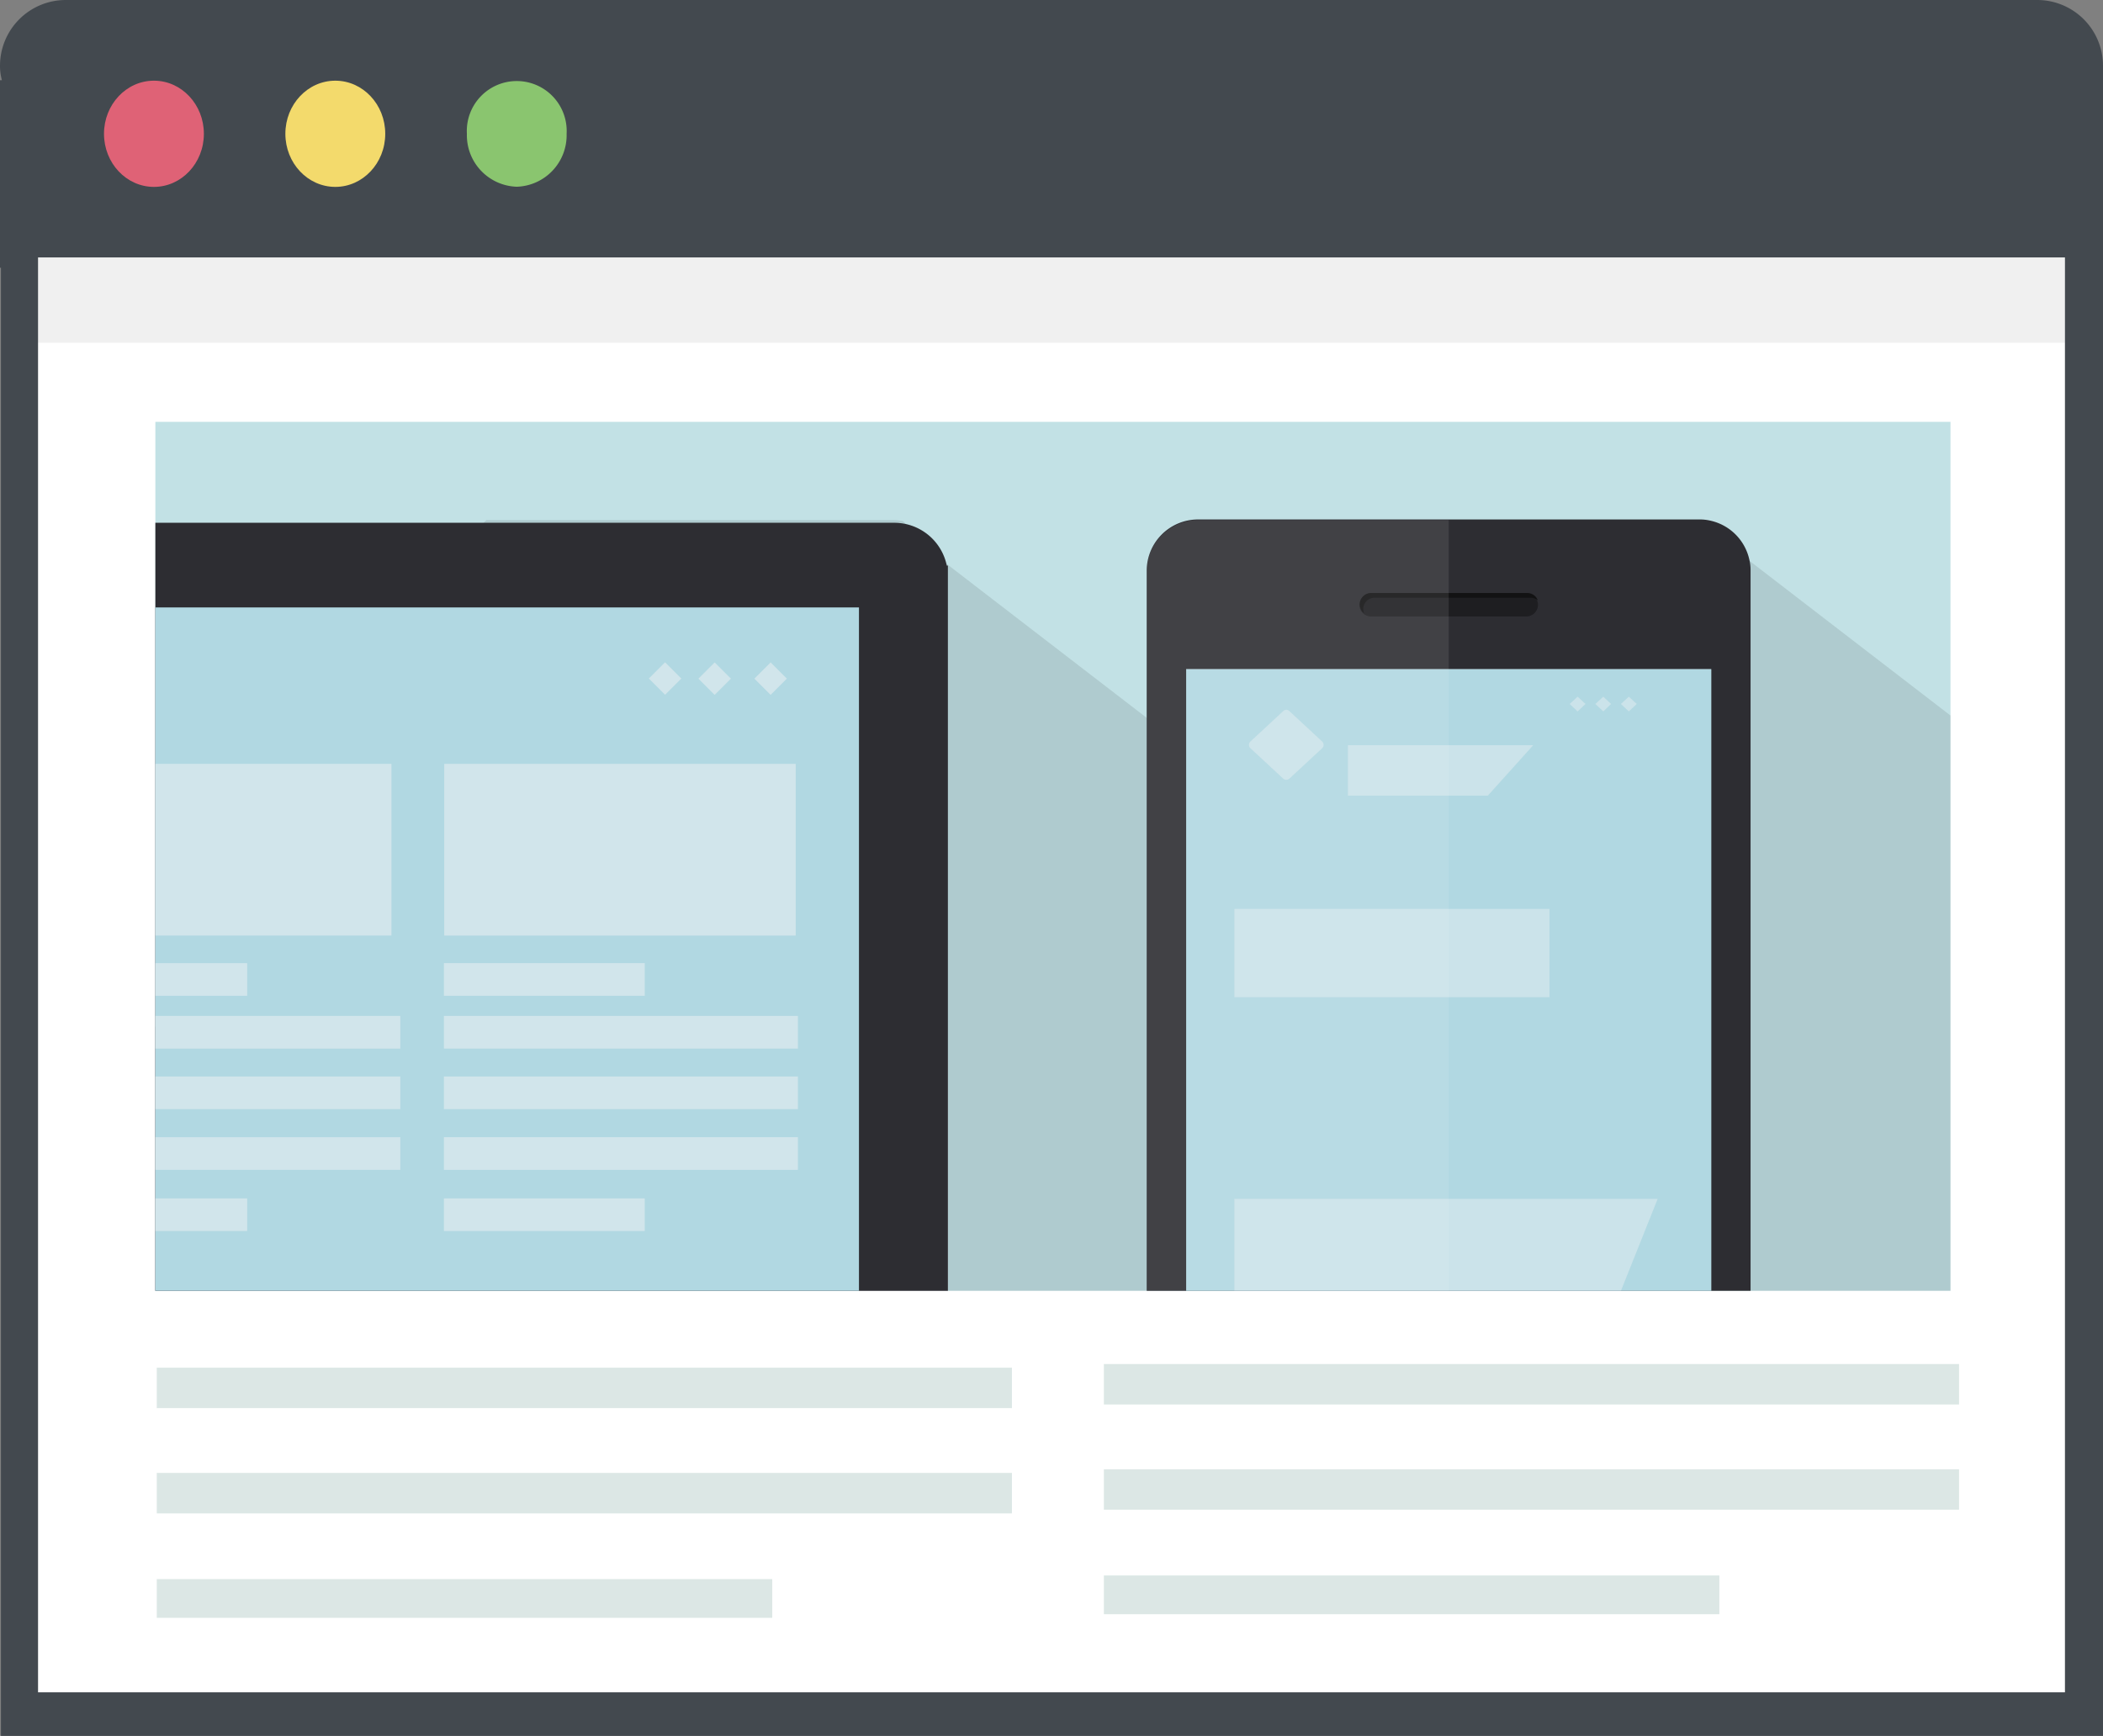 <svg id="レイヤー_1" data-name="レイヤー 1" xmlns="http://www.w3.org/2000/svg" xmlns:xlink="http://www.w3.org/1999/xlink" viewBox="0 0 132.65 109.51"><rect x="0" y="0" width="132.65" height="109.51" fill="#808080" stroke="none"/><defs><style>.cls-1{fill:none;}.cls-2{fill:#43494f;}.cls-3{fill:#fff;}.cls-4{fill:#0d0d0d;opacity:0.06;}.cls-5{fill:#8ac56f;}.cls-6{fill:#f3da6c;}.cls-7{fill:#df6276;}.cls-10,.cls-19,.cls-8{opacity:0.5;}.cls-9{fill:#cbe2de;}.cls-10{fill:#879b98;}.cls-11{clip-path:url(#clip-path);}.cls-12{fill:#c2e1e5;}.cls-13{fill:#030000;}.cls-13,.cls-27{opacity:0.1;}.cls-14{fill:#c2c1c4;}.cls-15{fill:#b2b1b5;}.cls-16{fill:#c8c7cc;}.cls-17{fill:#2d2d32;}.cls-18{fill:url(#linear-gradient);}.cls-19,.cls-22,.cls-24,.cls-26,.cls-27{fill:#f3f3f4;}.cls-20{fill:#1e1e21;}.cls-21{fill:#121213;}.cls-22{opacity:0.3;}.cls-23{fill:url(#linear-gradient-2);}.cls-24{opacity:0.2;}.cls-25{opacity:0.4;}</style><clipPath id="clip-path"><rect class="cls-1" x="9.8" y="26.61" width="113.23" height="54.82"/></clipPath><linearGradient id="linear-gradient" x1="-27.62" y1="60.38" x2="54.17" y2="60.38" gradientUnits="userSpaceOnUse"><stop offset="0.13" stop-color="#b1d8e2"/><stop offset="1" stop-color="#b1d8e2"/></linearGradient><linearGradient id="linear-gradient-2" x1="91.38" y1="94.69" x2="91.38" y2="42.21" xlink:href="#linear-gradient"/></defs><title>bp_top_out</title><path class="cls-2" d="M132.65,4.15V109.51H.06V16.89H0V5.06H.12A3.44,3.44,0,0,1,0,4.15,4.15,4.15,0,0,1,4.15,0H128.5A4.15,4.15,0,0,1,132.65,4.15Z"/><rect class="cls-3" x="2.4" y="16.24" width="127.85" height="90.52"/><rect class="cls-4" x="2.4" y="16.24" width="127.85" height="5.38"/><path class="cls-5" d="M32.6,11.78a3.25,3.25,0,0,1-3.15-3.34,3.15,3.15,0,1,1,6.29,0A3.25,3.25,0,0,1,32.6,11.78Z"/><ellipse class="cls-6" cx="21.15" cy="8.44" rx="3.15" ry="3.35"/><ellipse class="cls-7" cx="9.71" cy="8.44" rx="3.15" ry="3.35"/><g class="cls-8"><rect class="cls-9" x="9.89" y="99.62" width="38.82" height="2.44"/><rect class="cls-9" x="9.89" y="86.28" width="53.94" height="2.55"/><rect class="cls-9" x="9.89" y="92.92" width="53.94" height="2.55"/><g class="cls-8"><rect class="cls-10" x="9.89" y="99.62" width="38.82" height="2.44"/><rect class="cls-10" x="9.89" y="86.28" width="53.94" height="2.55"/><rect class="cls-10" x="9.89" y="92.92" width="53.94" height="2.55"/></g></g><g class="cls-8"><rect class="cls-9" x="69.63" y="99.39" width="38.82" height="2.44"/><rect class="cls-9" x="69.63" y="86.05" width="53.94" height="2.55"/><rect class="cls-9" x="69.63" y="92.69" width="53.94" height="2.55"/><g class="cls-8"><rect class="cls-10" x="69.63" y="99.39" width="38.82" height="2.44"/><rect class="cls-10" x="69.63" y="86.05" width="53.94" height="2.55"/><rect class="cls-10" x="69.63" y="92.69" width="53.94" height="2.55"/></g></g><g class="cls-11"><rect class="cls-12" x="8.11" y="18.38" width="143.7" height="101.79"/><path class="cls-13" d="M100.92,67.29v52.87H38.55l-17-17a2.91,2.91,0,0,1-.06-.6V42l9.19-9.19H56.31a2.76,2.76,0,0,1,.65.07l2.5,2.5h0Z"/><polygon class="cls-14" points="28.47 106.79 -1.92 106.79 -0.85 83.99 27.4 83.99 28.47 106.79"/><polygon class="cls-15" points="28.08 99.35 -1.53 99.35 -0.85 84.94 27.4 84.94 28.08 99.35"/><path class="cls-16" d="M-7,104.89H33.51a4.66,4.66,0,0,1,4.64,4.65H-11.6A4.66,4.66,0,0,1-7,104.89Z"/><path class="cls-16" d="M59.79,66.84V95.43a2.06,2.06,0,0,1-2,2.07H-31.19a2.06,2.06,0,0,1-2.05-2.07V66.84a2.06,2.06,0,0,1,2.05-2.07H57.74A2.06,2.06,0,0,1,59.79,66.84Z"/><path class="cls-13" d="M151.81,67.29v52.87H89.44l-17-17a2.91,2.91,0,0,1-.06-.6V42l9.19-9.19H107.2a2.9,2.9,0,0,1,.66.07l2.49,2.5h0Z"/><path class="cls-17" d="M59.79,35.68V87.79h-93V35.68h.07a3.38,3.38,0,0,1,3.3-2.7H56.42a3.38,3.38,0,0,1,3.3,2.7Z"/><rect class="cls-18" x="-27.62" y="38.32" width="81.8" height="44.13"/><rect class="cls-19" x="2.52" y="48.19" width="22.17" height="10.83"/><rect class="cls-19" x="28.02" y="48.19" width="22.17" height="10.83"/><rect class="cls-19" x="2.92" y="60.76" width="12.67" height="2.06"/><rect class="cls-19" x="2.92" y="75.6" width="12.67" height="2.06"/><rect class="cls-19" x="2.92" y="64.09" width="22.33" height="2.06"/><rect class="cls-19" x="2.92" y="67.91" width="22.33" height="2.06"/><rect class="cls-19" x="2.92" y="71.74" width="22.33" height="2.06"/><rect class="cls-19" x="28" y="60.76" width="12.67" height="2.06"/><rect class="cls-19" x="28" y="75.6" width="12.67" height="2.06"/><rect class="cls-19" x="28" y="64.09" width="22.33" height="2.06"/><rect class="cls-19" x="28" y="67.91" width="22.33" height="2.06"/><rect class="cls-19" x="28" y="71.74" width="22.33" height="2.06"/><rect class="cls-19" x="44.36" y="42.08" width="1.45" height="1.45" transform="translate(46.69 104.96) rotate(-135)"/><rect class="cls-19" x="47.88" y="42.08" width="1.45" height="1.45" transform="translate(52.71 107.45) rotate(-135)"/><rect class="cls-19" x="41.23" y="42.08" width="1.45" height="1.45" transform="translate(41.35 102.74) rotate(-135)"/><path class="cls-17" d="M110.42,36v66.48a3.23,3.23,0,0,1-3.22,3.23H75.55a2.88,2.88,0,0,1-.59-.06,3.23,3.23,0,0,1-2.57-2.57,2.91,2.91,0,0,1-.06-.6V36a3.24,3.24,0,0,1,3.22-3.23H107.2a2.9,2.9,0,0,1,.66.07,3.23,3.23,0,0,1,2.49,2.5h0A2.76,2.76,0,0,1,110.42,36Z"/><path class="cls-20" d="M96.27,38.89H86.48a.73.73,0,0,1-.73-.73h0a.74.74,0,0,1,.73-.74h9.79a.74.74,0,0,1,.74.74h0A.74.74,0,0,1,96.27,38.89Z"/><path class="cls-21" d="M97,37.87a.7.7,0,0,0-.44-.16H86.7a.71.71,0,0,0-.71.71v0a.86.86,0,0,0,.05.27.74.74,0,0,1-.27-.56v0a.72.72,0,0,1,.72-.72h9.83A.71.71,0,0,1,97,37.87Z"/><circle class="cls-20" cx="91.38" cy="100.29" r="2.92"/><path class="cls-21" d="M93.94,98.47a2.86,2.86,0,0,0-4,4,2.87,2.87,0,0,1,1.76-5.13A2.83,2.83,0,0,1,93.94,98.47Z"/><polygon class="cls-22" points="74.82 42.21 74.82 87.08 74.82 87.15 74.82 94.69 107.94 94.69 107.94 87.15 107.94 87.08 107.94 42.21 74.82 42.21"/><rect class="cls-23" x="74.82" y="42.21" width="33.12" height="52.48"/><rect class="cls-24" x="74.82" y="87.15" width="33.12" height="7.54"/><rect class="cls-24" x="74.82" y="87.08" width="33.12" height="0.07"/><rect class="cls-24" x="74.82" y="87.08" width="33.12" height="0.07"/><g class="cls-25"><rect class="cls-26" x="77.86" y="57.34" width="19.88" height="5.57"/><polygon class="cls-26" points="93.85 50.19 85.02 50.19 85.02 47.01 96.71 47.01 93.85 50.19"/><polygon class="cls-26" points="101.7 82.79 77.86 82.79 77.86 75.63 104.56 75.63 101.7 82.79"/><path class="cls-26" d="M81.33,44.86l2.07,1.92a.29.29,0,0,1,0,.42l-2.07,1.92a.29.29,0,0,1-.39,0L78.87,47.2a.29.29,0,0,1,0-.42l2.07-1.92A.27.27,0,0,1,81.33,44.86Z"/><polygon class="cls-26" points="101.13 43.95 101.62 44.41 101.13 44.88 100.63 44.41 101.13 43.95"/><polygon class="cls-26" points="102.74 43.95 103.24 44.41 102.74 44.88 102.24 44.41 102.74 43.95"/><polygon class="cls-26" points="99.51 43.95 100.01 44.41 99.51 44.88 99.01 44.41 99.51 43.95"/></g><path class="cls-22" d="M79.05,93.76h0a2.68,2.68,0,0,1-2.67-2.68h0a2.68,2.68,0,0,1,2.67-2.67h0a2.68,2.68,0,0,1,2.68,2.67h0A2.69,2.69,0,0,1,79.05,93.76Z"/><path class="cls-22" d="M87.27,93.76h0a2.69,2.69,0,0,1-2.68-2.68h0a2.68,2.68,0,0,1,2.68-2.67h0a2.68,2.68,0,0,1,2.67,2.67h0A2.68,2.68,0,0,1,87.27,93.76Z"/><path class="cls-22" d="M95.49,93.76h0a2.68,2.68,0,0,1-2.68-2.68h0a2.68,2.68,0,0,1,2.68-2.67h0a2.68,2.68,0,0,1,2.67,2.67h0A2.68,2.68,0,0,1,95.49,93.76Z"/><path class="cls-22" d="M103.7,93.76h0A2.68,2.68,0,0,1,101,91.08h0a2.68,2.68,0,0,1,2.67-2.67h0a2.68,2.68,0,0,1,2.68,2.67h0A2.69,2.69,0,0,1,103.7,93.76Z"/><path class="cls-27" d="M72.4,35.38h0a3.25,3.25,0,0,1,2.5-2.5,2.81,2.81,0,0,1,.65-.07H91.38v72.94H75.55a3.23,3.23,0,0,1-3.22-3.23V36A2.76,2.76,0,0,1,72.4,35.38Z"/></g></svg>